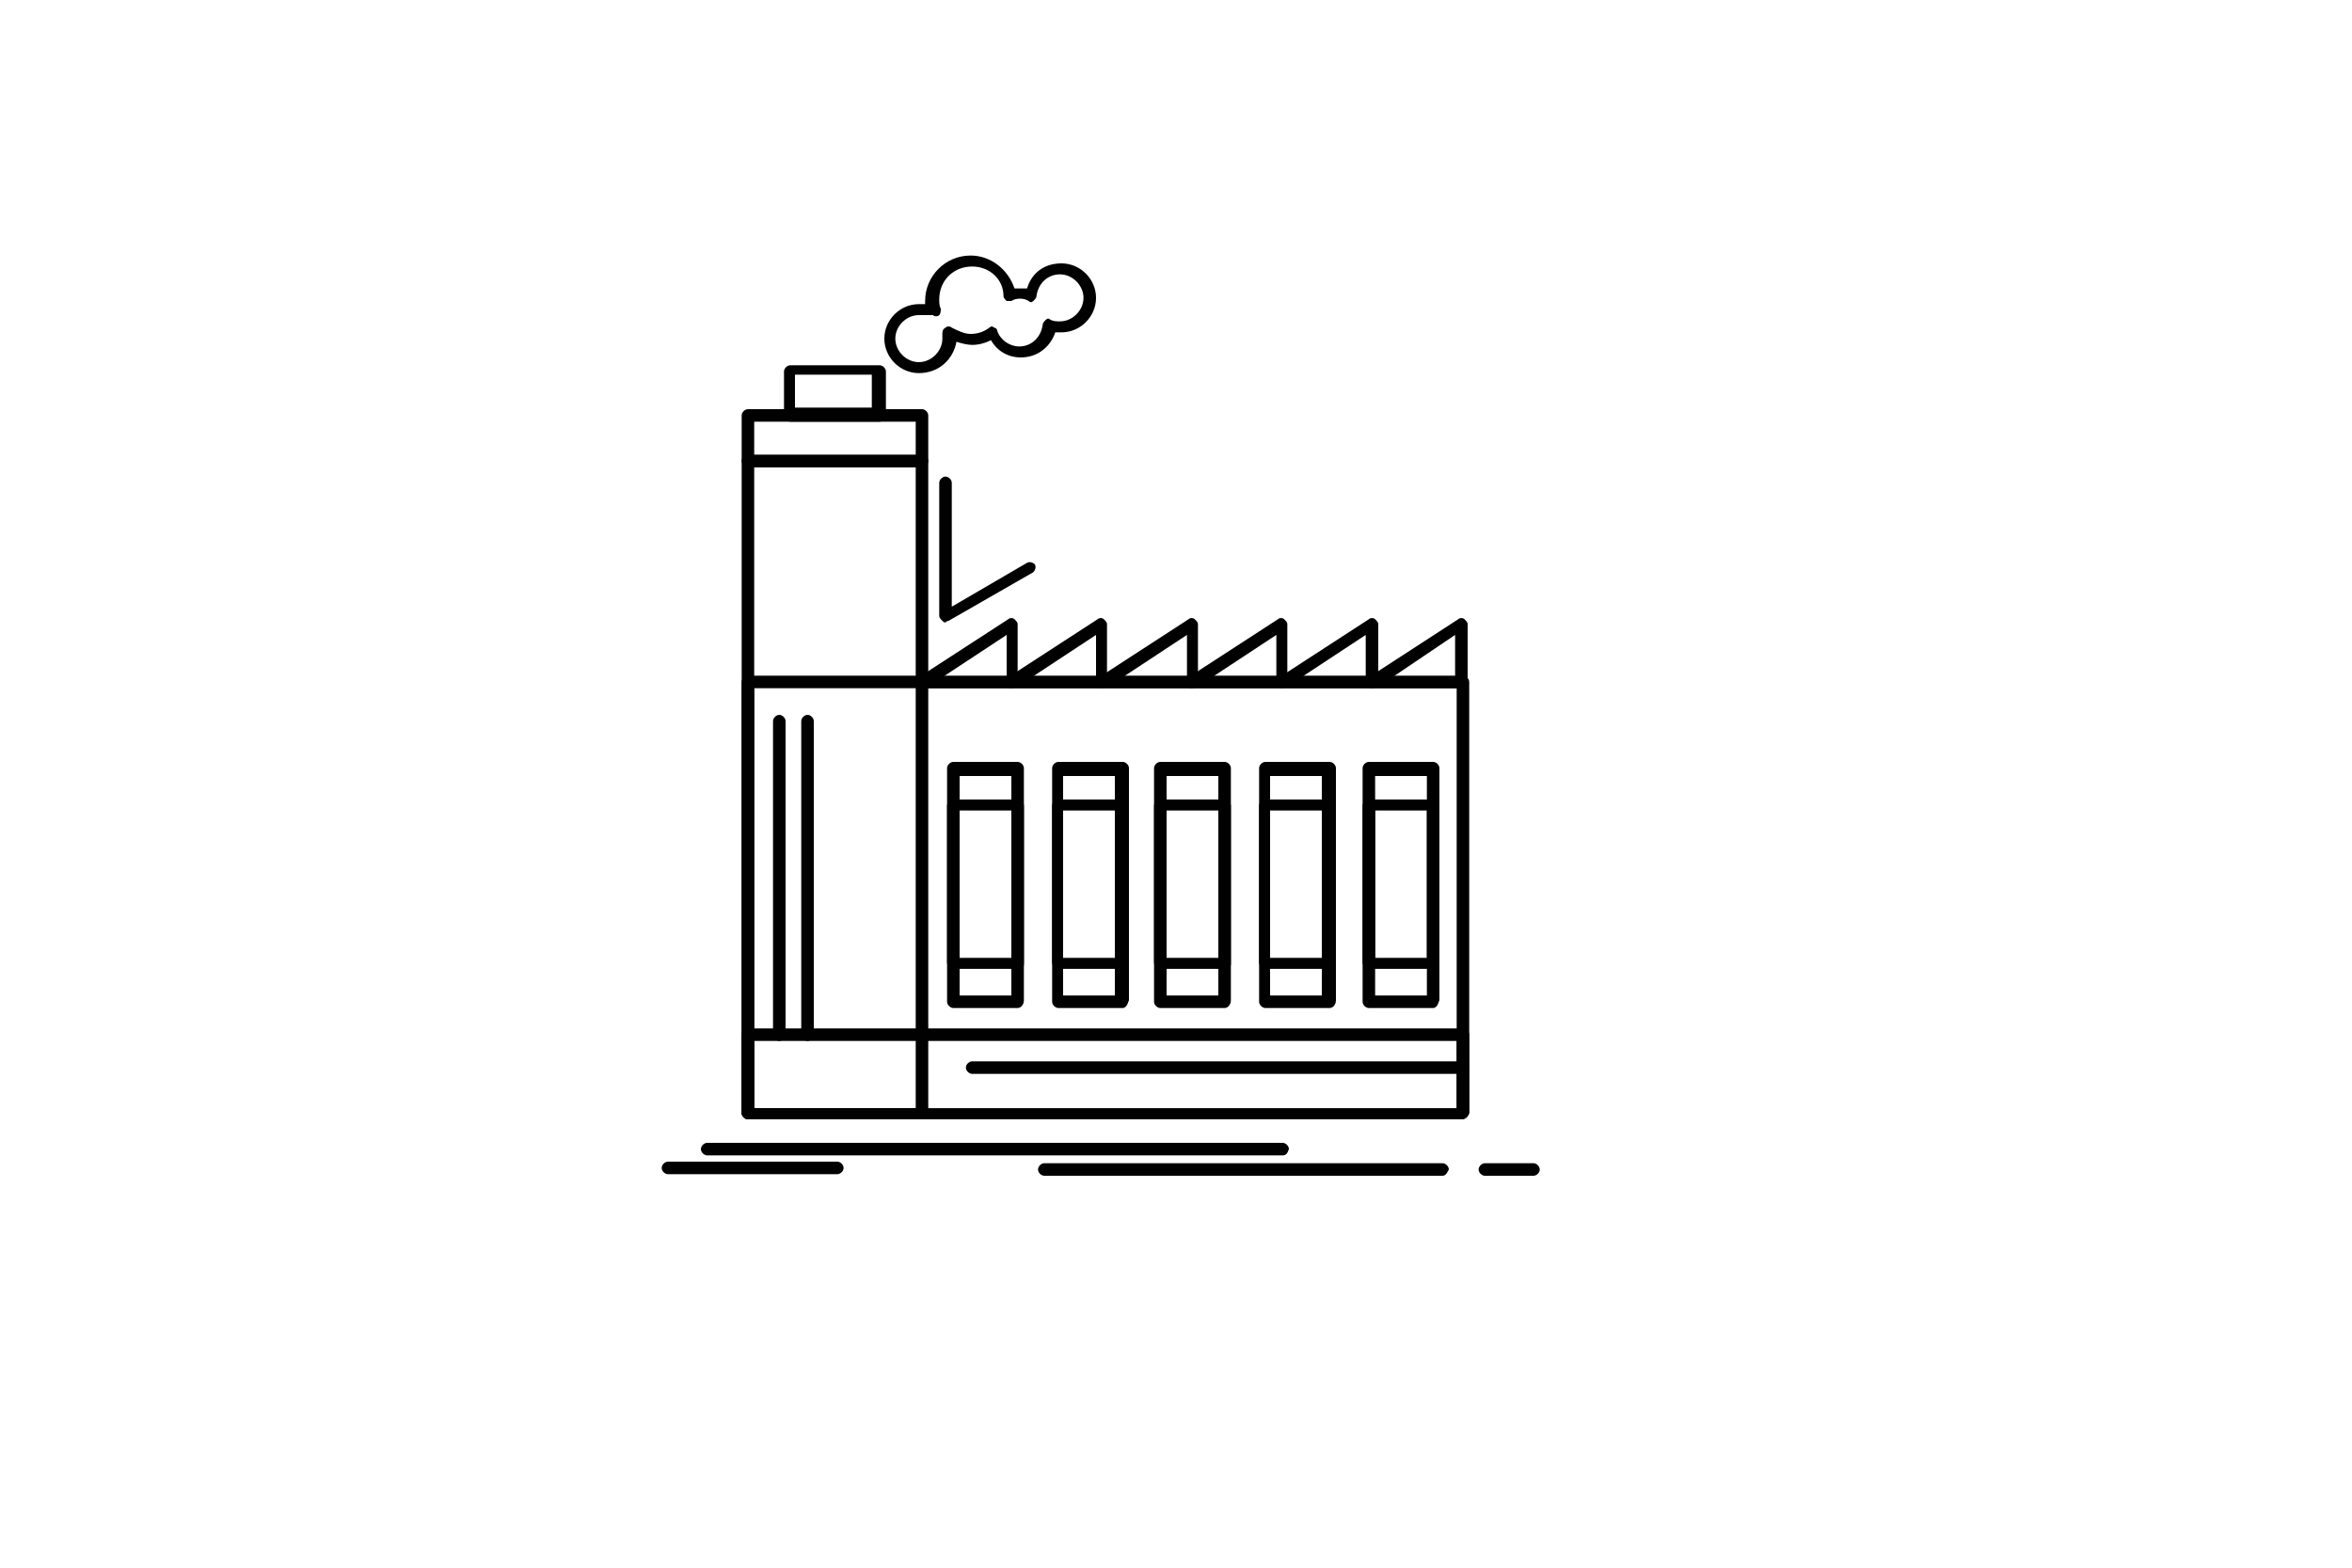 <svg xmlns="http://www.w3.org/2000/svg" xmlns:xlink="http://www.w3.org/1999/xlink" id="&#x421;&#x43B;&#x43E;&#x439;_1" x="0px" y="0px" viewBox="0 0 150 100" style="enable-background:new 0 0 150 100;" xml:space="preserve"><style type="text/css">	.st0{fill:#010101;}</style><g>	<g id="_x35_23_x2C__Automation_x2C__industry_x2C__machine_x2C__production_x2C__robotics">		<g>			<g>				<g>					<g>						<path class="st0" d="M-57.5-46l0,33.5c0,0.3-0.3,0.5-0.5,0.5l-9.2,0c-0.3,0-0.5-0.3-0.5-0.5l0-33.5c0-0.3,0.3-0.5,0.5-0.5       l9.3,0C-57.7-46.4-57.5-46.2-57.5-46z M-58.5-12.9l0-32.4l-8.4,0l0,32.4L-58.5-12.9z"></path>					</g>					<g>						<path class="st0" d="M-57.5-12.5l0,4.9c0,0.1-0.1,0.4-0.3,0.4l-8.5,4.3c-0.1,0-0.1,0-0.3,0l-17.8,0c-0.1,0-0.1,0-0.3,0       l-12.5-6.5c-0.1-0.1-0.3-0.3-0.3-0.4v-2.9c0-0.3,0.3-0.5,0.5-0.5l38.8,0C-57.7-12.9-57.5-12.8-57.5-12.5z M-58.5-7.8v-4.1       l-37.7,0v2.1l12.1,6.2l17.6,0L-58.5-7.8z"></path>					</g>					<g>						<path class="st0" d="M-57.5-50.9v5.1c0,0.3-0.3,0.5-0.5,0.5l-38.7,0c-0.3,0-0.5-0.3-0.5-0.5v-2.9c0-0.1,0.1-0.4,0.3-0.4       l12.5-6.4c0.1,0,0.1,0,0.3,0l17.8,0c0.1,0,0.1,0,0.3,0l8.5,4.3C-57.5-51.3-57.5-51-57.5-50.9z M-58.5-46.4l0-4.1l-8.1-4.1       l-17.6,0l-12.1,6.2l0,2.1L-58.5-46.4L-58.5-46.4z"></path>					</g>					<g>						<path class="st0" d="M-51.2-41.3l0,24.3c0,0.3-0.3,0.5-0.5,0.5l-6.3,0c-0.3,0-0.5-0.3-0.5-0.5l0-24.3c0-0.3,0.3-0.5,0.5-0.5       h6.3C-51.3-41.9-51.2-41.6-51.2-41.3z M-52.2-17.6l0-23.2h-5.4l0,23.2L-52.2-17.6z"></path>					</g>					<g>						<path class="st0" d="M-46.7-37.5l0,16.6c0,0.3-0.3,0.5-0.5,0.5l-4.4,0c-0.3,0-0.5-0.3-0.5-0.5l0-16.5c0-0.3,0.3-0.5,0.5-0.5       h4.4C-47-38-46.7-37.7-46.7-37.5z M-47.8-21.4l0-15.5l-3.4,0l0,15.5H-47.8L-47.8-21.4z"></path>					</g>					<g>						<path class="st0" d="M-27.9-35l0,11.7c0,0.3-0.3,0.5-0.5,0.5l-18.8,0c-0.3,0-0.5-0.3-0.5-0.5l0-11.7c0-0.3,0.3-0.5,0.5-0.5       l18.8,0C-28.2-35.5-27.9-35.3-27.9-35z M-29-23.9l0-10.6l-17.7,0l0,10.6L-29-23.9L-29-23.9z"></path>					</g>					<g>						<path class="st0" d="M-87.7-49.7v3.8c0,0.3-0.3,0.5-0.5,0.5c-0.3,0-0.5-0.3-0.5-0.5v-3.8c0-0.3,0.3-0.5,0.5-0.5       C-88-50.2-87.7-49.9-87.7-49.7z"></path>					</g>					<g>						<path class="st0" d="M-84.3-49.7l0,3.8c0,0.3-0.3,0.5-0.5,0.5c-0.3,0-0.5-0.3-0.5-0.5l0-3.8c0-0.3,0.3-0.5,0.5-0.5       C-84.6-50.2-84.3-49.9-84.3-49.7z"></path>					</g>					<g>						<path class="st0" d="M-80.9-49.7v3.8c0,0.3-0.3,0.5-0.5,0.5c-0.3,0-0.5-0.3-0.5-0.5v-3.8c0-0.3,0.3-0.5,0.5-0.5       C-81.1-50.2-80.9-49.9-80.9-49.7z"></path>					</g>					<g>						<path class="st0" d="M-77.6-49.7l0,3.8c0,0.3-0.3,0.5-0.5,0.5c-0.3,0-0.5-0.3-0.5-0.5l0-3.8c0-0.3,0.3-0.5,0.5-0.5       C-77.7-50.2-77.6-49.9-77.6-49.7z"></path>					</g>					<g>						<path class="st0" d="M-74.1-49.7v3.8c0,0.3-0.3,0.5-0.5,0.5c-0.3,0-0.5-0.3-0.5-0.5v-3.8c0-0.3,0.3-0.5,0.5-0.5       C-74.3-50.2-74.1-49.9-74.1-49.7z"></path>					</g>					<g>						<path class="st0" d="M-70.7-49.7v3.8c0,0.3-0.3,0.5-0.5,0.5c-0.3,0-0.5-0.3-0.5-0.5v-3.8c0-0.3,0.3-0.5,0.5-0.5       C-70.8-50.2-70.7-49.9-70.7-49.7z"></path>					</g>					<g>						<path class="st0" d="M-67.3-49.7v3.8c0,0.3-0.3,0.5-0.5,0.5c-0.3,0-0.5-0.3-0.5-0.5v-3.8c0-0.3,0.3-0.5,0.5-0.5       C-67.5-50.2-67.3-49.9-67.3-49.7z"></path>					</g>					<g>						<path class="st0" d="M-63.8-49.7v3.8c0,0.3-0.3,0.5-0.5,0.5c-0.3,0-0.5-0.3-0.5-0.5v-3.8c0-0.3,0.3-0.5,0.5-0.5       C-64.1-50.2-63.8-49.9-63.8-49.7z"></path>					</g>					<g>						<path class="st0" d="M-60.4-49.7l0,3.8c0,0.3-0.3,0.5-0.5,0.5c-0.3,0-0.5-0.3-0.5-0.5l0-3.8c0-0.3,0.3-0.5,0.5-0.5       C-60.7-50.2-60.4-49.9-60.4-49.7z"></path>					</g>					<g>						<path class="st0" d="M-87.7-12.5v3.8c0,0.3-0.3,0.5-0.5,0.5c-0.3,0-0.5-0.3-0.5-0.5v-3.8c0-0.3,0.3-0.5,0.5-0.5       C-88-12.9-87.7-12.8-87.7-12.5z"></path>					</g>					<g>						<path class="st0" d="M-84.3-12.5v3.8c0,0.3-0.3,0.5-0.5,0.5c-0.3,0-0.5-0.3-0.5-0.5v-3.8c0-0.3,0.3-0.5,0.5-0.5       C-84.6-12.9-84.3-12.8-84.3-12.5z"></path>					</g>					<g>						<path class="st0" d="M-80.9-12.5v3.8c0,0.3-0.3,0.5-0.5,0.5c-0.3,0-0.5-0.3-0.5-0.5v-3.8c0-0.3,0.3-0.5,0.5-0.5       C-81.1-12.9-80.9-12.8-80.9-12.5z"></path>					</g>					<g>						<path class="st0" d="M-77.6-12.5v3.8c0,0.3-0.3,0.5-0.5,0.5c-0.3,0-0.5-0.3-0.5-0.5v-3.8c0-0.3,0.3-0.5,0.5-0.5       C-77.7-12.9-77.6-12.8-77.6-12.5z"></path>					</g>					<g>						<path class="st0" d="M-74.1-12.5v3.8c0,0.3-0.3,0.5-0.5,0.5c-0.3,0-0.5-0.3-0.5-0.5v-3.8c0-0.3,0.3-0.5,0.5-0.5       C-74.3-12.9-74.1-12.8-74.1-12.5z"></path>					</g>					<g>						<path class="st0" d="M-70.7-12.5v3.8c0,0.3-0.3,0.5-0.5,0.5c-0.3,0-0.5-0.3-0.5-0.5v-3.8c0-0.3,0.3-0.5,0.5-0.5       C-70.8-12.9-70.7-12.8-70.7-12.5z"></path>					</g>					<g>						<path class="st0" d="M-67.3-12.5v3.8c0,0.3-0.3,0.5-0.5,0.5c-0.3,0-0.5-0.3-0.5-0.5v-3.8c0-0.3,0.3-0.5,0.5-0.5       C-67.5-13-67.3-12.8-67.3-12.5z"></path>					</g>					<g>						<path class="st0" d="M-63.8-12.5v3.8c0,0.3-0.3,0.5-0.5,0.5c-0.3,0-0.5-0.3-0.5-0.5v-3.8c0-0.3,0.3-0.5,0.5-0.5       C-64.1-13-63.8-12.8-63.8-12.5z"></path>					</g>					<g>						<path class="st0" d="M-60.4-12.5v3.8c0,0.3-0.3,0.5-0.5,0.5c-0.3,0-0.5-0.3-0.5-0.5v-3.8c0-0.3,0.3-0.5,0.5-0.5       C-60.7-13-60.4-12.8-60.4-12.5z"></path>					</g>					<g>						<path class="st0" d="M-43.4-35l0,8.4c0,0.3-0.3,0.5-0.5,0.5c-0.3,0-0.5-0.3-0.5-0.5V-35c0-0.3,0.3-0.5,0.5-0.5       C-43.7-35.5-43.4-35.3-43.4-35z"></path>					</g>					<g>						<path class="st0" d="M-40.9-35l0,8.4c0,0.3-0.3,0.5-0.5,0.5c-0.3,0-0.5-0.3-0.5-0.5l0-8.4c0-0.3,0.3-0.5,0.5-0.5       C-41.2-35.5-40.9-35.3-40.9-35z"></path>					</g>					<g>						<path class="st0" d="M-38.6-35v8.4c0,0.3-0.3,0.5-0.5,0.5c-0.3,0-0.5-0.3-0.5-0.5l0-8.4c0-0.3,0.3-0.5,0.5-0.5       C-38.7-35.5-38.6-35.3-38.6-35z"></path>					</g>					<g>						<path class="st0" d="M-36.1-35v8.4c0,0.3-0.3,0.5-0.5,0.5c-0.3,0-0.5-0.3-0.5-0.5l0-8.4c0-0.3,0.3-0.5,0.5-0.5       C-36.4-35.5-36.1-35.3-36.1-35z"></path>					</g>					<g>						<path class="st0" d="M-33.6-35l0,8.4c0,0.3-0.3,0.5-0.5,0.5c-0.3,0-0.5-0.3-0.5-0.5V-35c0-0.3,0.3-0.5,0.5-0.5       C-33.9-35.5-33.6-35.3-33.6-35z"></path>					</g>					<g>						<path class="st0" d="M-31.2-35l0,8.4c0,0.3-0.3,0.5-0.5,0.5c-0.3,0-0.5-0.3-0.5-0.5l0-8.4c0-0.3,0.3-0.5,0.5-0.5       C-31.5-35.5-31.2-35.3-31.2-35z"></path>					</g>					<g>						<path class="st0" d="M-48.7-44.7v5.2c0,0.3-0.3,0.5-0.5,0.5c-0.3,0-0.5-0.3-0.5-0.5v-4.7h-4.5c-0.3,0-0.5-0.3-0.5-0.5l0-8.6       l-10.6-5.5c-0.3-0.1-0.4-0.4-0.3-0.7c0.1-0.3,0.4-0.4,0.7-0.3l10.8,5.6c0.1,0.1,0.3,0.3,0.3,0.4l0,8.4l4.5,0       C-49-45.3-48.7-45-48.7-44.7z"></path>					</g>					<g>						<path class="st0" d="M-32.3-20.9c0,0.3-0.3,0.5-0.5,0.5l-10.8,0v4.7c0,0.3-0.3,0.5-0.5,0.5c-0.3,0-0.5-0.3-0.5-0.5v-5.2       c0-0.3,0.3-0.5,0.5-0.5l11.4,0C-32.5-21.4-32.3-21.3-32.3-20.9z"></path>					</g>					<g>						<path class="st0" d="M-97.2-29.2c0,0.3-0.3,0.5-0.5,0.5l-9.6,0c-0.3,0-0.5-0.3-0.5-0.5c0-0.3,0.3-0.5,0.5-0.5l9.6,0       C-97.5-29.6-97.2-29.5-97.2-29.2z"></path>					</g>					<g>						<path class="st0" d="M-83-29.2c0,0.3-0.3,0.5-0.5,0.5l-5.2,0c-0.3,0-0.5-0.3-0.5-0.5c0-0.3,0.3-0.5,0.5-0.5l5.2,0       C-83.2-29.6-83-29.5-83-29.2z"></path>					</g>					<g>						<path class="st0" d="M-62.2-36.5l0,24c0,0.3-0.3,0.5-0.5,0.5c-0.3,0-0.5-0.3-0.5-0.5l0-24c0-0.3,0.3-0.5,0.5-0.5       C-62.5-37-62.2-36.8-62.2-36.5z"></path>					</g>					<g>						<path class="st0" d="M-68.8-30.2v2.1c0,0.3-0.1,0.4-0.4,0.5l-3.6,0.4c-0.1,0.5-0.3,1-0.4,1.5l2.9,2.2c0.1,0.1,0.3,0.4,0.1,0.7       l-1.1,1.9c-0.1,0.3-0.4,0.3-0.7,0.3l-3.3-1.4c-0.3,0.4-0.7,0.8-1.1,1.1l1.4,3.3c0.1,0.3,0,0.5-0.3,0.7l-1.8,1       c-0.3,0.1-0.5,0.1-0.7-0.1l-2.2-2.9c-0.5,0.1-1,0.3-1.5,0.4l-0.5,3.6c0,0.3-0.3,0.4-0.5,0.4l-2.1,0c-0.3,0-0.4-0.1-0.5-0.4       l-0.5-3.6c-0.5-0.1-1.1-0.3-1.5-0.4l-2.2,2.9c-0.1,0.1-0.4,0.3-0.7,0.1l-1.8-1c-0.3-0.1-0.3-0.4-0.3-0.7l1.4-3.3       c-0.4-0.4-0.8-0.7-1.1-1.1l-3.3,1.4c-0.3,0.1-0.5,0-0.7-0.3l-1-1.8c-0.1-0.3-0.1-0.5,0.1-0.7l2.9-2.2c-0.1-0.5-0.3-1-0.4-1.5       l-3.6-0.5c-0.3,0-0.4-0.3-0.4-0.5v-2.1c0-0.3,0.1-0.4,0.4-0.5l3.6-0.5c0.1-0.5,0.3-1,0.4-1.5l-2.9-2.2       c-0.1-0.1-0.3-0.4-0.1-0.7l1-1.8c0.1-0.3,0.4-0.3,0.7-0.3l3.3,1.4c0.3-0.4,0.7-0.8,1.1-1.1l-1.4-3.3c-0.1-0.3,0-0.5,0.3-0.7       l1.8-1c0.3-0.1,0.5-0.1,0.7,0.1l2.2,2.9c0.5-0.1,1-0.3,1.5-0.4l0.5-3.6c0-0.3,0.3-0.4,0.5-0.4h2.1c0.3,0,0.4,0.1,0.5,0.4       l0.5,3.6c0.5,0.1,1,0.3,1.5,0.4l2.2-2.9c0.1-0.1,0.4-0.3,0.7-0.1l1.8,1C-75-41.3-75-41-75-40.8l-1.4,3.3       c0.4,0.4,0.8,0.7,1.1,1.1l3.3-1.4c0.3-0.1,0.5,0,0.7,0.3l1,1.8c0.1,0.3,0.1,0.5-0.1,0.7l-2.9,2.2c0.1,0.5,0.3,1,0.4,1.5       l3.6,0.5C-68.9-30.7-68.8-30.5-68.8-30.2z M-69.7-28.5v-1.1l-3.4-0.5c-0.3,0-0.4-0.3-0.4-0.4c-0.1-0.7-0.3-1.4-0.5-2.1       c-0.1-0.3,0-0.4,0.1-0.5l2.7-2.2l-0.5-1l-3.3,1.2c-0.3,0.1-0.4,0-0.5-0.1c-0.4-0.5-1-1.1-1.5-1.5c-0.1-0.1-0.3-0.4-0.1-0.5       l1.2-3.3l-1-0.5l-2.2,2.7c-0.1,0.1-0.4,0.3-0.5,0.1c-0.7-0.3-1.4-0.4-2.1-0.5c-0.3,0-0.4-0.3-0.4-0.4l-0.5-3.4h-1.1l-0.5,3.4       c0,0.3-0.3,0.4-0.4,0.4c-0.7,0.1-1.4,0.3-2.1,0.5c-0.3,0.1-0.4,0-0.5-0.1l-2.2-2.7l-1,0.5l1.2,3.3c0.1,0.3,0,0.4-0.1,0.5       c-0.5,0.4-1.1,1-1.5,1.5c-0.1,0.1-0.4,0.3-0.5,0.1l-3.3-1.2l-0.5,1l2.7,2.2c0.1,0.1,0.3,0.4,0.1,0.5c-0.3,0.7-0.4,1.4-0.5,2.1       c0,0.3-0.3,0.4-0.4,0.4l-3.4,0.5v1.1l3.4,0.5c0.3,0,0.4,0.3,0.4,0.4c0.1,0.7,0.3,1.4,0.5,2.1c0.1,0.3,0,0.4-0.1,0.5l-2.7,2.2       l0.5,1l3.3-1.2c0.3-0.1,0.4,0,0.5,0.1c0.4,0.5,1,1.1,1.5,1.5c0.1,0.1,0.3,0.4,0.1,0.5l-1.2,3.3l1,0.5l2.2-2.7       c0.1-0.1,0.4-0.3,0.5-0.1c0.7,0.3,1.4,0.4,2.1,0.5c0.3,0,0.4,0.3,0.4,0.4l0.5,3.4h1.1l0.5-3.4c0-0.3,0.3-0.4,0.4-0.4       c0.7-0.1,1.4-0.3,2.1-0.5c0.3-0.1,0.4,0,0.5,0.1L-77-17l1-0.5l-1.2-3.3c-0.1-0.3,0-0.4,0.1-0.5c0.5-0.4,1.1-1,1.5-1.5       c0.1-0.1,0.4-0.3,0.5-0.1l3.3,1.2l0.5-1L-74-25c-0.1-0.1-0.3-0.4-0.1-0.5c0.3-0.7,0.4-1.4,0.5-2.1c0-0.3,0.3-0.4,0.4-0.4       L-69.7-28.5z M-77.7-29.2c0,3.2-2.6,5.8-5.8,5.8c-3.2,0-5.8-2.6-5.8-5.8c0-3.2,2.6-5.8,5.8-5.8       C-80.3-34.9-77.7-32.4-77.7-29.2z M-88.3-29.2c0,2.6,2.1,4.7,4.7,4.7c2.6,0,4.7-2.1,4.7-4.7c0-2.6-2.1-4.7-4.7-4.7       C-86.1-33.9-88.3-31.8-88.3-29.2z"></path>					</g>				</g>			</g>		</g>	</g>	<g id="Layer_1_00000181782147822705403770000007335602758483782310_">	</g></g><g>	<g id="_x35_11_x2C__Factory_x2C__industrial_x2C__industry_x2C__manufacturing_x2C__production">		<g>			<g>				<g>					<g>						<path class="st0" d="M93.2,71.4H47.7c-0.2,0-0.4-0.2-0.4-0.4V43.5c0-0.2,0.2-0.4,0.4-0.4h45.6c0.2,0,0.4,0.2,0.4,0.4V71       C93.6,71.3,93.4,71.4,93.2,71.4z M48.1,70.7h44.8V43.9H48.1V70.7z"></path>					</g>					<g>						<path class="st0" d="M93.2,43.9h-5.7c-0.2,0-0.3-0.1-0.4-0.3c0-0.2,0-0.3,0.2-0.4l5.7-3.7c0.1-0.1,0.3-0.1,0.4,0       c0.1,0.1,0.2,0.2,0.2,0.3v3.7C93.6,43.7,93.4,43.9,93.2,43.9z M88.8,43.2h4v-2.7L88.8,43.2z"></path>					</g>					<g>						<path class="st0" d="M87.5,43.9h-5.7c-0.2,0-0.3-0.1-0.4-0.3c0-0.2,0-0.3,0.2-0.4l5.7-3.7c0.1-0.1,0.3-0.1,0.4,0       c0.1,0.1,0.2,0.2,0.2,0.3v3.7C87.9,43.7,87.7,43.9,87.5,43.9z M83,43.2h4.1v-2.7L83,43.2z"></path>					</g>					<g>						<path class="st0" d="M81.7,43.9H76c-0.2,0-0.3-0.1-0.4-0.3c0-0.2,0-0.3,0.2-0.4l5.7-3.7c0.1-0.1,0.3-0.1,0.4,0       c0.1,0.1,0.2,0.2,0.2,0.3v3.7C82.1,43.7,81.9,43.9,81.7,43.9z M77.3,43.2h4.1v-2.7L77.3,43.2z"></path>					</g>					<g>						<path class="st0" d="M76,43.9h-5.7c-0.2,0-0.3-0.1-0.4-0.3c-0.1-0.2,0-0.3,0.2-0.4l5.7-3.7c0.1-0.1,0.3-0.1,0.4,0       c0.1,0.1,0.2,0.2,0.2,0.3v3.7C76.4,43.7,76.2,43.9,76,43.9z M71.6,43.2h4.1v-2.7L71.6,43.2z"></path>					</g>					<g>						<path class="st0" d="M70.2,43.9h-5.7c-0.2,0-0.3-0.1-0.4-0.3c-0.1-0.2,0-0.3,0.2-0.4l5.7-3.7c0.1-0.1,0.3-0.1,0.4,0       c0.1,0.1,0.2,0.2,0.2,0.3v3.7C70.6,43.7,70.4,43.9,70.2,43.9z M65.8,43.2h4.1v-2.7L65.8,43.2z"></path>					</g>					<g>						<path class="st0" d="M64.5,43.9h-5.7c-0.2,0-0.3-0.1-0.4-0.3c-0.1-0.2,0-0.3,0.2-0.4l5.7-3.7c0.1-0.1,0.3-0.1,0.4,0       c0.1,0.1,0.2,0.2,0.2,0.3v3.7C64.9,43.7,64.7,43.9,64.5,43.9z M60.1,43.2h4.1v-2.7L60.1,43.2z"></path>					</g>					<g>						<path class="st0" d="M58.7,71.4H47.7c-0.2,0-0.4-0.2-0.4-0.4V29.4c0-0.2,0.2-0.4,0.4-0.4h11.1c0.2,0,0.4,0.2,0.4,0.4V71       C59.2,71.3,59,71.4,58.7,71.4z M48.1,70.7h10.3V29.8H48.1V70.7z"></path>					</g>					<g>						<path class="st0" d="M58.7,29.8H47.7c-0.2,0-0.4-0.2-0.4-0.4v-2.9c0-0.2,0.2-0.4,0.4-0.4h11.1c0.2,0,0.4,0.2,0.4,0.4v2.9       C59.2,29.6,59,29.8,58.7,29.8z M48.1,29.1h10.3v-2.2H48.1V29.1z"></path>					</g>					<g>						<path class="st0" d="M56.1,26.9h-5.7c-0.2,0-0.4-0.2-0.4-0.4v-2.8c0-0.2,0.2-0.4,0.4-0.4h5.7c0.2,0,0.4,0.2,0.4,0.4v2.8       C56.4,26.7,56.3,26.9,56.1,26.9z M50.7,26h4.9v-2.1h-4.9V26z"></path>					</g>					<g>						<path class="st0" d="M93.2,71.4H47.7c-0.2,0-0.4-0.2-0.4-0.4v-5c0-0.2,0.2-0.4,0.4-0.4h45.6c0.2,0,0.4,0.2,0.4,0.4v5       C93.6,71.3,93.4,71.4,93.2,71.4z M48.1,70.7h44.8v-4.3H48.1V70.7z"></path>					</g>					<g>						<path class="st0" d="M64.9,64.3h-4.1c-0.2,0-0.4-0.2-0.4-0.4V49c0-0.2,0.2-0.4,0.4-0.4h4.1c0.2,0,0.4,0.2,0.4,0.4v14.8       C65.3,64.1,65.1,64.3,64.9,64.3z M61.2,63.5h3.3v-14h-3.3V63.5z"></path>					</g>					<g>						<path class="st0" d="M64.9,61.8h-4.1c-0.2,0-0.4-0.2-0.4-0.4V51.4c0-0.2,0.2-0.4,0.4-0.4h4.1c0.2,0,0.4,0.2,0.4,0.4v10.1       C65.3,61.7,65.1,61.8,64.9,61.8z M61.2,61.1h3.3v-9.4h-3.3V61.1z"></path>					</g>					<g>						<path class="st0" d="M71.6,64.3h-4.1c-0.2,0-0.4-0.2-0.4-0.4V49c0-0.2,0.2-0.4,0.4-0.4h4.1c0.2,0,0.4,0.2,0.4,0.4v14.8       C71.9,64.1,71.8,64.3,71.6,64.3z M67.8,63.5h3.3v-14h-3.3V63.5z"></path>					</g>					<g>						<path class="st0" d="M71.6,61.8h-4.1c-0.2,0-0.4-0.2-0.4-0.4V51.4c0-0.2,0.2-0.4,0.4-0.4h4.1c0.2,0,0.4,0.2,0.4,0.4v10.1       C71.9,61.7,71.8,61.8,71.6,61.8z M67.8,61.1h3.3v-9.4h-3.3V61.1z"></path>					</g>					<g>						<path class="st0" d="M78.1,64.3H74c-0.2,0-0.4-0.2-0.4-0.4V49c0-0.2,0.2-0.4,0.4-0.4h4.1c0.2,0,0.4,0.2,0.4,0.4v14.8       C78.5,64.1,78.3,64.3,78.1,64.3z M74.4,63.5h3.3v-14h-3.3V63.5z"></path>					</g>					<g>						<path class="st0" d="M78.1,61.8H74c-0.2,0-0.4-0.2-0.4-0.4V51.4c0-0.2,0.2-0.4,0.4-0.4h4.1c0.2,0,0.4,0.2,0.4,0.4v10.1       C78.5,61.7,78.3,61.8,78.1,61.8z M74.4,61.1h3.3v-9.4h-3.3V61.1z"></path>					</g>					<g>						<path class="st0" d="M84.8,64.3h-4.1c-0.2,0-0.4-0.2-0.4-0.4V49c0-0.2,0.2-0.4,0.4-0.4h4.1c0.2,0,0.4,0.2,0.4,0.4v14.8       C85.2,64.1,85,64.3,84.8,64.3z M81,63.5h3.3v-14H81V63.5z"></path>					</g>					<g>						<path class="st0" d="M84.8,61.8h-4.1c-0.2,0-0.4-0.2-0.4-0.4V51.4c0-0.2,0.2-0.4,0.4-0.4h4.1c0.2,0,0.4,0.2,0.4,0.4v10.1       C85.2,61.7,85,61.8,84.8,61.8z M81,61.1h3.3v-9.4H81V61.1z"></path>					</g>					<g>						<path class="st0" d="M91.4,64.3h-4.1c-0.2,0-0.4-0.2-0.4-0.4V49c0-0.2,0.2-0.4,0.4-0.4h4.1c0.2,0,0.4,0.2,0.4,0.4v14.8       C91.7,64.1,91.6,64.3,91.4,64.3z M87.7,63.5H91v-14h-3.3V63.5z"></path>					</g>					<g>						<path class="st0" d="M91.4,61.8h-4.1c-0.2,0-0.4-0.2-0.4-0.4V51.4c0-0.2,0.2-0.4,0.4-0.4h4.1c0.2,0,0.4,0.2,0.4,0.4v10.1       C91.7,61.7,91.6,61.8,91.4,61.8z M87.7,61.1H91v-9.4h-3.3V61.1z"></path>					</g>					<g>						<path class="st0" d="M58.6,23.8c-1.2,0-2.2-1-2.2-2.2c0-1.2,1-2.2,2.2-2.2c0.1,0,0.2,0,0.4,0c0-0.1,0-0.1,0-0.2       c0-1.6,1.3-2.9,2.9-2.9c1.3,0,2.4,0.9,2.8,2.1c0.3,0,0.6,0,0.8,0c0.3-1,1.1-1.6,2.2-1.6c1.2,0,2.2,1,2.2,2.2       c0,1.2-1,2.2-2.2,2.2c-0.1,0-0.3,0-0.4,0c-0.3,0.9-1.1,1.6-2.2,1.6c-0.8,0-1.5-0.4-1.9-1.1c-0.4,0.2-0.8,0.3-1.2,0.3       c-0.3,0-0.7-0.1-1-0.2C60.8,22.9,59.9,23.8,58.6,23.8z M58.6,20.1c-0.8,0-1.5,0.7-1.5,1.5c0,0.8,0.7,1.5,1.5,1.5       c0.8,0,1.5-0.7,1.5-1.5c0-0.1,0-0.2,0-0.3c0-0.1,0-0.3,0.2-0.4c0.1-0.1,0.3-0.1,0.4,0c0.4,0.2,0.8,0.4,1.2,0.4       s0.8-0.1,1.2-0.4c0.1-0.1,0.2-0.1,0.3,0c0.1,0,0.2,0.1,0.2,0.2c0.2,0.6,0.8,1,1.4,1c0.8,0,1.4-0.6,1.5-1.4       c0-0.1,0.1-0.2,0.2-0.3c0.1-0.1,0.2-0.1,0.3,0c0.2,0.1,0.4,0.1,0.6,0.1c0.8,0,1.5-0.7,1.5-1.5c0-0.8-0.7-1.5-1.5-1.5       c-0.8,0-1.4,0.6-1.5,1.4c0,0.1-0.1,0.2-0.2,0.3c-0.1,0.1-0.2,0.1-0.3,0c-0.3-0.2-0.8-0.2-1.1,0c-0.1,0-0.2,0-0.3,0       c-0.1-0.1-0.2-0.2-0.2-0.3C64,17.8,63.1,17,62,17c-1.2,0-2.1,0.9-2.1,2.1c0,0.2,0,0.4,0.1,0.6c0,0.1,0,0.3-0.1,0.4       c-0.1,0.1-0.3,0.1-0.4,0C59.2,20.1,59,20.1,58.6,20.1z"></path>					</g>					<g>						<path class="st0" d="M49.7,66.4c-0.2,0-0.4-0.2-0.4-0.4V46c0-0.2,0.2-0.4,0.4-0.4c0.2,0,0.4,0.2,0.4,0.4v20       C50.1,66.2,49.9,66.4,49.7,66.4z"></path>					</g>					<g>						<path class="st0" d="M51.5,66.4c-0.2,0-0.4-0.2-0.4-0.4V46c0-0.2,0.2-0.4,0.4-0.4c0.2,0,0.4,0.2,0.4,0.4v20       C51.9,66.2,51.7,66.4,51.5,66.4z"></path>					</g>					<g>						<path class="st0" d="M60.3,39.7c-0.1,0-0.1,0-0.2-0.1c-0.1-0.1-0.2-0.2-0.2-0.3v-8.5c0-0.2,0.2-0.4,0.4-0.4       c0.2,0,0.4,0.2,0.4,0.4v7.9l4.8-2.8c0.2-0.1,0.4,0,0.5,0.1c0.1,0.2,0,0.4-0.1,0.5l-5.4,3.1C60.4,39.6,60.3,39.7,60.3,39.7z"></path>					</g>					<g>						<path class="st0" d="M93.2,68.5H62c-0.2,0-0.4-0.2-0.4-0.4c0-0.2,0.2-0.4,0.4-0.4h31.3c0.2,0,0.4,0.2,0.4,0.4       C93.6,68.3,93.4,68.5,93.2,68.5z"></path>					</g>					<g>						<path class="st0" d="M81.8,73.7H45.1c-0.2,0-0.4-0.2-0.4-0.4c0-0.2,0.2-0.4,0.4-0.4h36.7c0.2,0,0.4,0.2,0.4,0.4       C82.1,73.6,82,73.7,81.8,73.7z"></path>					</g>					<g>						<path class="st0" d="M92,75H66.6c-0.2,0-0.4-0.2-0.4-0.4c0-0.2,0.2-0.4,0.4-0.4H92c0.2,0,0.4,0.2,0.4,0.4       C92.3,74.8,92.2,75,92,75z"></path>					</g>					<g>						<path class="st0" d="M97.8,75h-3.1c-0.2,0-0.4-0.2-0.4-0.4c0-0.2,0.2-0.4,0.4-0.4h3.1c0.2,0,0.4,0.2,0.4,0.4       C98.2,74.8,98,75,97.8,75z"></path>					</g>					<g>						<path class="st0" d="M53.4,74.9H42.6c-0.2,0-0.4-0.2-0.4-0.4s0.2-0.4,0.4-0.4h10.8c0.2,0,0.4,0.2,0.4,0.4S53.6,74.9,53.4,74.9       z"></path>					</g>				</g>			</g>		</g>	</g>	<g id="Layer_1_00000111168400653157990210000007192968624070538175_">	</g></g></svg>